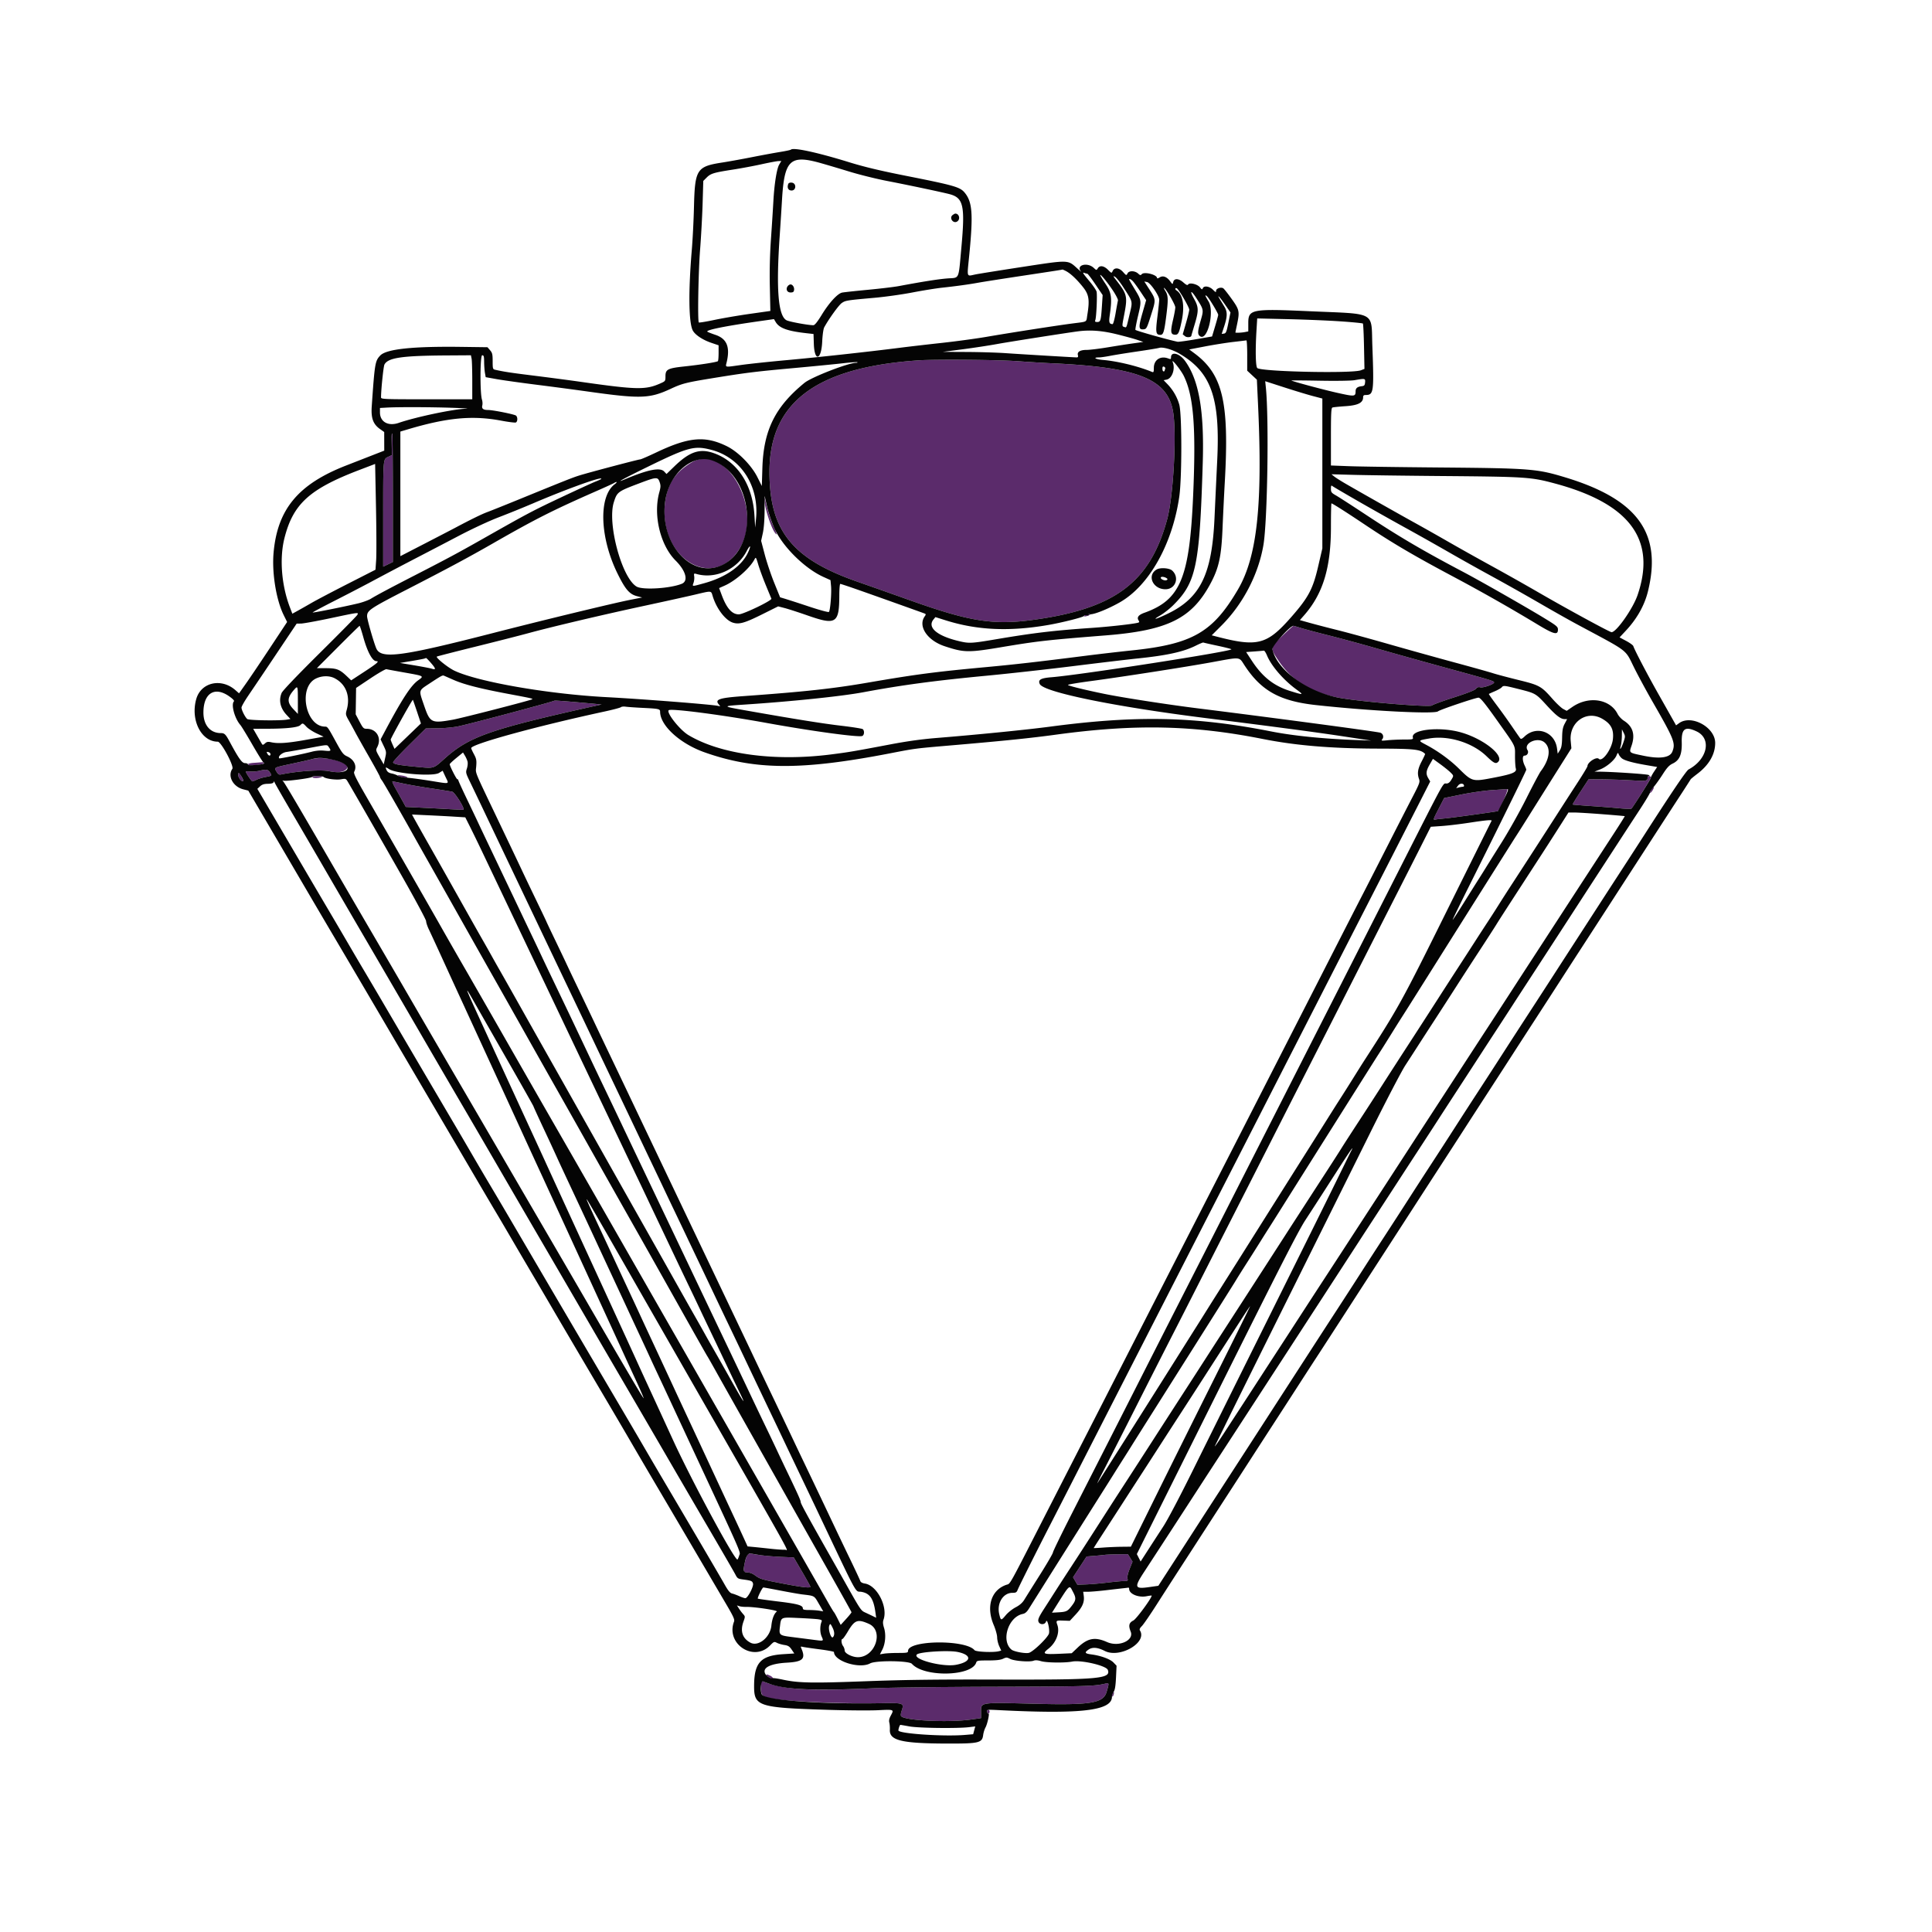 <svg xmlns="http://www.w3.org/2000/svg" width="400" height="400"><g fill-rule="evenodd"><path fill="#5b2b6b" d="M190.333 74.598c-21.274 1.409-31.026 8.672-31.024 23.105.002 12.139 4.696 18.01 18.158 22.713 2.798.978 7.762 2.732 11.029 3.899 12.29 4.388 17.199 5.158 25.552 4.006 16.844-2.324 24.079-7.786 27.613-20.847 1.234-4.564 1.957-16.993 1.27-21.857-.999-7.082-7.004-9.575-25.042-10.397a345 345 0 0 1-7.445-.457c-3.867-.281-16.757-.387-20.111-.165M81.096 90.056c-.008.152-.002 1.151.014 2.219l.028 1.942-.77.367c-1.057.504-1.035.239-1.035 12.219v10.525l1-.486 1-.486v-13.289c0-7.309-.05-13.289-.111-13.289s-.117.125-.126.278m62.015 5.73c-3.237 1.964-4.856 4.35-5.377 7.925-1.698 11.651 9.928 18.99 15.465 9.762 4.9-8.168-2.986-21.995-10.088-17.687m15.224 8.251c.118 1.483 1.264 4.984 1.997 6.103.685 1.046.572.383-.219-1.283-.431-.908-1.035-2.698-1.341-3.977-.549-2.295-.554-2.306-.437-.843m66.609 23.231c-.275.053-.5.184-.5.291 0 .108.3.091.667-.037.598-.208.926-.458.5-.381zm40.533 4.386c-2.577 2.444-2.577 2.44-.786 5.117 2.893 4.325 6.978 6.772 12.976 7.772 5.053.843 18.484 1.921 18.824 1.512.129-.155 2.146-.895 4.483-1.644 2.794-.895 4.371-1.513 4.606-1.807.262-.325.51-.407.92-.304.595.149 2.833-.642 2.833-1.002 0-.299-.405-.423-9.703-2.968a1378 1378 0 0 1-14.331-4.005c-3.136-.904-7.686-2.142-10.111-2.751-2.426-.608-5.06-1.31-5.855-1.56-.794-.249-1.494-.449-1.555-.444-.061.004-1.097.942-2.301 2.084m-150.689 13.41c-.201.201-16.631 4.594-19.788 5.291-1.034.228-2.837.406-4.309.426l-2.531.033-3.426 3.388c-1.885 1.862-3.389 3.5-3.343 3.638.127.38 1.114.57 4.743.914 3.833.364 3.514.457 5.977-1.744 5.05-4.512 9.392-6.028 31.111-10.861l1.334-.297-1.667-.155c-4.884-.454-8.034-.7-8.101-.633m-50.121 12.09c-.428.123-2.307.552-4.177.952-3.915.839-3.769.764-3.238 1.663.328.555.515.666.966.572 3.358-.697 8.195-1.029 9.893-.678 1.966.405 3.265.19 3.756-.621.718-1.186-4.707-2.608-7.2-1.888m-12.167.788c-.642.044-1.167.176-1.167.292 0 .239 1.259.273 2.5.068.891-.147 1.17-.552.334-.483-.275.022-1.025.078-1.667.123m1.167 1.649a7.2 7.2 0 0 1-1.834.143c-.519-.039-.944-.038-.944.003 0 .258 1.193 2.041 1.365 2.041.117 0 .508-.153.868-.339.361-.187 1.173-.438 1.806-.557 1.415-.269 1.415-.269.953-.974-.403-.615-.758-.666-2.214-.317m-4.334.93c0 .531.781 1.439 1.027 1.193.128-.128-.736-1.714-.934-1.714-.051 0-.093.235-.093.521m33.111.111c.508.33 2.163.588 1.889.295-.122-.131-.672-.299-1.222-.374-.685-.094-.895-.069-.667.079m-17.777.257c0 .267 1.266.267 1.889 0 .326-.14.134-.195-.723-.207-.641-.008-1.166.085-1.166.207m276.444.198c0 .615-.238.643-3.778.45a145 145 0 0 0-5.826-.189l-2.604-.015-1.684 2.583c-.926 1.42-1.653 2.613-1.615 2.651.037.037 1.717.178 3.732.313s4.704.347 5.975.471c1.271.125 2.385.147 2.474.049.522-.571 3.993-6.144 3.993-6.411a.33.33 0 0 0-.334-.322c-.183 0-.333.189-.333.42m-259.32 1.969c.397.702 1.06 1.892 1.474 2.644l.752 1.367 2.825.137c1.553.075 4.225.216 5.936.313s3.142.156 3.18.131c.332-.22-1.801-3.626-2.34-3.737-.34-.07-2.298-.379-4.352-.687-2.053-.307-4.648-.758-5.767-1.002s-2.123-.444-2.232-.444.127.575.524 1.278m260.11.401c-.209.32-.331.632-.27.693s.283-.151.492-.471.332-.632.271-.693c-.062-.061-.283.151-.493.471m-33.012.126c-1.528.103-4.378.514-6.333.914l-3.556.729-1.178 2.283c-1.096 2.122-1.143 2.276-.667 2.176.281-.059 1.212-.169 2.067-.244 1.43-.126 10.85-1.435 10.919-1.516.598-.711 2.226-4.585 1.917-4.559-.215.017-1.641.115-3.169.217M154.82 321.878c-.346.346-.82 2.158-.82 3.133 0 .47.102.545.745.545.441 0 1.053.224 1.5.549 1.145.834 1.334.891 5.826 1.756 4.104.791 5.71.97 5.704.639-.002-.092-.777-1.492-1.722-3.111l-1.72-2.944-2.555-.107c-2.337-.099-5.35-.432-6.255-.692-.201-.058-.517.046-.703.232m73.958.03c-.245.038-1.202.131-2.127.207l-1.682.138-1.403 2.151-1.402 2.152.447.771.447.771 1.86-.066c1.023-.036 3.01-.208 4.415-.381s2.933-.315 3.393-.316c.772-.002.827-.044.705-.531-.082-.326.094-1.095.457-2.003l.589-1.473-.479-.775-.479-.775-2.148.03c-1.182.017-2.349.061-2.593.1m-70.111 24.945c0 .162.949.703 1.232.703.32 0 .017-.412-.465-.631-.675-.308-.767-.316-.767-.072m-1.108 2.401c.004 1.549.104 1.739 1.14 2.172 1.721.719 14.352 1.367 23.496 1.206 4.951-.088 5.018-.064 4.476 1.577-.198.601-.227.991-.083 1.134.898.898 9.736 1.315 14.356.677l2.167-.299v-1.189c0-2.161-.515-2.081 11.556-1.775 11.088.282 13.739-.159 14.418-2.401.559-1.847.549-1.98-.13-1.808-2.262.573-4.134.628-22.622.673-10.755.026-22.105.162-25.222.302-13.948.626-18.88.326-23.167-1.413-.344-.139-.388-.008-.385 1.144m72.774 1.413c-.083.263-.101.528-.04.589s.179-.104.263-.367c.083-.263.101-.528.04-.589s-.179.104-.263.367m-25.954 3.775c.064.243.205.387.313.32.314-.194.228-.762-.116-.762-.202 0-.271.156-.197.442"></path><path fill="#040404" d="M163.754 30.982c-.075.077-1.075.291-2.223.476-1.147.184-3.787.671-5.864 1.081s-4.8.903-6.05 1.096c-5.392.833-5.746 1.384-5.939 9.254-.067 2.75-.27 6.75-.451 8.889-.72 8.542-.643 15.002.198 16.629.472.913 2.044 1.962 3.864 2.578l1.489.505v1.57c0 .864-.064 1.634-.143 1.712-.203.204-3.601.74-6.908 1.092-3.487.371-3.949.61-3.949 2.043 0 .987-.021 1.016-1.055 1.473-3.104 1.373-4.839 1.335-16.828-.374-2.081-.296-6.284-.85-9.339-1.23-4.952-.615-6.208-.806-8.056-1.226-.463-.106-.5-.235-.5-1.764 0-1.424-.074-1.736-.536-2.274l-.536-.623-5.408-.072c-10.094-.133-15.536.448-16.8 1.793-1.059 1.127-1.137 1.595-1.754 10.532-.169 2.44.284 3.678 1.716 4.691l.864.611.005 1.927.005 1.927-2.945 1.15-4.944 1.929c-9.917 3.863-14.226 9.045-15.025 18.068-.368 4.15.54 9.749 2.089 12.888l.713 1.445-3.526 5.333c-1.939 2.933-4.178 6.256-4.976 7.384l-1.449 2.051-.75-.658c-2.931-2.573-7.119-1.627-8.106 1.831-1.237 4.337 1.03 8.837 4.451 8.837.696 0 3.413 5.067 3.018 5.63-1.035 1.478.141 3.694 2.246 4.231l1.054.269 4.033 6.879 7.546 12.879c1.933 3.3 4.637 7.9 6.01 10.223a8519 8519 0 0 1 12.999 22.111c2.403 4.094 6.25 10.644 8.548 14.555s5.702 9.711 7.564 12.889c1.861 3.178 3.863 6.578 4.449 7.556s2.085 3.528 3.332 5.666a1577 1577 0 0 0 4.107 7c1.012 1.712 2.89 4.912 4.174 7.112 2.195 3.76 4.825 8.229 11.834 20.111 1.622 2.75 3.849 6.55 4.949 8.444s3.623 6.195 5.606 9.556 5.484 9.311 7.78 13.222 4.998 8.511 6.004 10.221c1.521 2.586 1.796 3.197 1.633 3.626-1.749 4.599 4.041 8.443 7.454 4.948.791-.811.869-.841 1.421-.555.321.167 1.016.368 1.544.447.778.117 1.065.298 1.51.951l.549.806-2.294.146c-4.636.294-5.99 1.742-6.028 6.449-.035 4.36.754 4.622 15.252 5.074 3.999.125 8.674.16 10.389.078 3.389-.161 3.352-.177 2.657 1.12-.32.596-.413 1.039-.303 1.441.086.32.137.992.112 1.495-.109 2.215 2.438 2.826 11.874 2.849 6.59.016 7.241-.138 7.445-1.763.061-.489.277-1.193.481-1.564.396-.722.9-3.047.623-2.876-.091.056-.221-.112-.289-.373-.123-.471-.106-.473 2.697-.333 16.825.845 23.154.084 23.154-2.782 0-.291.163-.76.361-1.044.258-.368.394-1.212.477-2.948l.115-2.433-.634-.662c-.679-.709-2.596-1.414-4.544-1.673-1.394-.185-1.517-.371-.651-.987.806-.575 1.908-.49 3.377.26 3.128 1.595 8.871-1.74 7.292-4.235-.141-.223-.026-.49.392-.903.326-.322 1.693-2.307 3.037-4.41 1.345-2.103 3.545-5.52 4.889-7.592s3.545-5.473 4.889-7.556a5878 5878 0 0 1 4.889-7.556A3961 3961 0 0 0 259 302c1.344-2.083 3.544-5.483 4.889-7.556 1.344-2.072 3.544-5.474 4.889-7.56 1.344-2.086 3.209-4.963 4.143-6.394s3.474-5.351 5.645-8.712 4.466-6.911 5.103-7.889c1.019-1.566 6.269-9.684 10.527-16.276a5824 5824 0 0 1 4.137-6.385c1.467-2.259 3.667-5.66 4.889-7.556 1.222-1.897 3.422-5.297 4.889-7.556s3.667-5.659 4.889-7.555c1.222-1.897 3.422-5.297 4.889-7.556s3.667-5.659 4.889-7.556c1.222-1.896 3.422-5.297 4.889-7.556 1.466-2.26 3.766-5.811 5.111-7.891s3.544-5.48 4.889-7.554l5.111-7.891c1.466-2.266 3.691-5.694 4.942-7.617a301 301 0 0 0 2.334-3.614c.031-.065.672-.589 1.424-1.163 2.374-1.813 3.633-4.013 3.633-6.345 0-3.246-4.934-5.946-7.478-4.092l-.618.45-1.083-1.922c-.595-1.056-1.761-3.121-2.59-4.587-2.305-4.078-4.887-9.012-5.181-9.901-.062-.19-.728-.673-1.479-1.073l-1.366-.729 1.286-1.375c2.308-2.467 3.872-5.244 4.587-8.145 2.973-12.059-2.142-19.09-17.192-23.632-5.833-1.76-7.204-1.867-26.108-2.027-8.189-.069-16.564-.189-18.611-.268l-3.722-.142v-5.942c0-4.863.056-5.962.308-6.059.17-.065 1.392-.191 2.717-.28 2.598-.174 3.641-.706 3.641-1.855 0-.338.142-.461.531-.461 1.654 0 1.737-.604 1.382-10.088-.276-7.37 1.063-6.63-13.135-7.26-11.878-.528-12.556-.395-12.556 2.466v1.715l-.694.139c-.685.137-1.972.191-1.972.083 0-.03.148-.755.329-1.611.58-2.738.51-3.08-1.103-5.333-.787-1.1-1.569-2.09-1.739-2.2-.488-.316-1.487.034-1.487.52 0 .365-.09.333-.65-.226-.734-.735-1.876-.892-2.107-.29-.117.303-.208.271-.58-.203-.522-.663-2.16-1.055-2.45-.586-.132.213-.384.103-.995-.433-.978-.859-1.907-.887-2.099-.065-.12.512-.127.51-.635-.178-.699-.944-1.498-1.232-2.181-.784-.289.189-.525.244-.525.122 0-.691-2.646-1.369-3.157-.809-.247.27-.352.256-.739-.102-.679-.63-1.906-.663-2.214-.061-.244.476-.257.472-.941-.294-.804-.9-1.799-.976-2.155-.165-.2.455-.227.447-.952-.278-.848-.848-1.698-.972-2.112-.307-.27.431-.284.429-.836-.085-1.357-1.263-3.782-.559-2.617.761.153.173-.234-.15-.861-.716-1.9-1.72-1.71-1.715-10.972-.296-4.461.684-8.902 1.391-9.868 1.572-2.14.401-1.937 1.001-1.431-4.23.78-8.071.613-10.596-.828-12.485-1.028-1.348-1.89-1.603-12.622-3.735-5.108-1.014-8.373-1.798-11.473-2.756-6.579-2.032-11.539-3.104-12.024-2.598m6.135 2.778c1.222.343 3.922 1.144 6 1.78s5.578 1.503 7.778 1.927c4.428.853 11.774 2.408 13.03 2.759 2.778.775 3.13 2.427 2.346 11.017-.627 6.872-.332 6.212-2.867 6.403-1.86.141-5.087.648-10.065 1.583-.978.184-3.878.531-6.444.773-2.567.241-4.963.502-5.325.579-.942.202-2.677 2.098-4.214 4.605-.892 1.454-1.449 2.147-1.724 2.147-1.078 0-4.958-.711-5.551-1.018-1.731-.895-2.181-6.296-1.438-17.281.191-2.83.407-6.195.48-7.478.482-8.443 1.645-9.578 7.994-7.796m-8.564.315c-.516.875-1.02 4.075-1.212 7.703a613 613 0 0 1-.485 7.555 109 109 0 0 0-.242 10.023l.109 5.023-4.248.602c-2.336.331-5.639.896-7.339 1.255-1.701.36-3.151.595-3.222.524-.277-.277-.1-10.447.262-15.093.21-2.689.444-6.986.521-9.549l.139-4.659.709-.71c.834-.833 1.457-1.02 5.461-1.641 1.65-.256 4.3-.751 5.889-1.101s3.16-.645 3.492-.655l.604-.019zm1.878 4.005c-.299.779-.005 1.364.686 1.364.978 0 1.028-1.514.054-1.626-.388-.044-.659.051-.74.262m34.038 6.435c-.792.579.095 1.872.926 1.349.716-.451.435-1.642-.389-1.642-.076 0-.317.132-.537.293m23.45 11.609c.954.493 2.257 1.719 3.536 3.327 1.228 1.543 1.398 2.641.89 5.746-.261 1.594.16 1.353-3.117 1.782-3.403.445-12.525 1.865-17.778 2.766-2.139.367-6.289.93-9.222 1.25s-6.833.773-8.667 1.007c-6.666.848-17.255 2.005-23.444 2.561-3.483.314-7.726.764-9.428 1.002-3.587.501-3.273.573-2.986-.682.701-3.063-.017-4.766-2.34-5.545-.746-.251-1.495-.543-1.663-.65-.53-.335 3.618-1.175 10.925-2.213l2.842-.403.346.585c.76 1.286 2.442 1.896 6.462 2.342l1.381.154.064 2.011c.12 3.798 1.55 3.461 1.734-.409.067-1.401.243-2.656.417-2.977.948-1.747 3.025-4.624 3.641-5.043.774-.527 1.011-.565 6.827-1.082 2.139-.19 5.639-.682 7.778-1.093s4.889-.855 6.111-.988c3.079-.336 5.467-.665 7.553-1.041.976-.176 5.026-.811 9-1.411 7.252-1.095 8.279-1.256 8.402-1.312.037-.017.368.125.736.316m4.42.543c.102 0 .859.995 1.682 2.213l1.497 2.212-.148 2.261c-.198 3.021-.283 3.314-.968 3.314-.439 0-.523-.082-.402-.389.221-.563.428-5.228.261-5.893-.078-.31-.742-1.283-1.476-2.161-1.42-1.699-1.54-1.906-.983-1.692.193.074.435.135.537.135m5.329 3.524c.614.925 1.072 1.835 1.019 2.023-.052.188-.27 1.367-.483 2.619s-.494 2.277-.626 2.275c-.701-.01-.805-.351-.581-1.902.508-3.515.361-4.59-.88-6.428-.611-.906-1.107-1.726-1.102-1.824.016-.311 1.503 1.502 2.653 3.237m2.113-.741c2.059 3.191 1.973 2.813 1.297 5.7-.683 2.918-.588 2.706-1.132 2.533-.421-.134-.421-.168-.008-2.298.782-4.037.701-4.396-1.682-7.471-.584-.754-.607-.831-.177-.601.272.145 1.037 1.107 1.702 2.137m2.044-1.172c.249.275.958 1.258 1.576 2.185l1.124 1.686-.778 2.713c-.847 2.949-.797 3.452.332 3.316.502-.06.636-.322 1.395-2.734 1.127-3.578 1.152-3.301-.527-5.91l-.801-1.245.565.108c.662.127 2.515 2.804 2.521 3.642.002.284-.168 1.883-.377 3.553-.407 3.249-.325 3.741.627 3.741.588 0 .781-.603 1.178-3.679.467-3.618.445-4.44-.141-5.389-.268-.434-.39-.728-.272-.656.477.296 2.314 3.488 2.314 4.022 0 .316-.204 1.451-.454 2.522-.569 2.442-.521 3.046.251 3.136.805.094.974-.212 1.509-2.741.685-3.235.284-5.592-1.097-6.445-.316-.196-.25-.549.08-.423.4.154 2.601 3.918 2.599 4.446-.001.236-.305 1.48-.676 2.763l-.674 2.333.474.386c.408.332 1.322.238 1.322-.135 0-.037.299-1.059.664-2.27.875-2.902.859-3.598-.12-5.348s-.625-1.863.471-.149c1.566 2.448 1.558 2.402.887 4.733-.647 2.249-.66 2.834-.069 3.204 1.518.952 2.98-5.188 1.722-7.233-.74-1.203-.829-1.488-.338-1.08.419.347 2.341 3.533 2.331 3.865-.004.137-.292 1.199-.64 2.36l-.633 2.111-3.385.584c-1.861.321-3.548.551-3.748.509-1.924-.395-8.213-2.161-8.723-2.449-.075-.042.16-1.333.522-2.868.761-3.228.765-3.199-.711-5.628-.615-1.014-1.119-1.887-1.119-1.94 0-.25.411-.047.819.404m-71.476.932c-.499.602-.198 1.346.546 1.346.527 0 .682-.108.739-.513.08-.561-.3-1.154-.739-1.154-.154 0-.399.144-.546.321m90.543 3.897 1.092 1.584-.434 2.155c-.375 1.864-.497 2.163-.907 2.222l-.473.067.529-1.615c.651-1.988.666-2.956.06-3.964-.257-.428-.675-1.121-.93-1.54-.79-1.298-.086-.576 1.063 1.091m23.963 3.433c2.422.168 4.467.369 4.544.446.078.077.183 2.223.234 4.768l.093 4.628-.749.285c-1.82.691-20.531.29-21.434-.46-.355-.295-.427-3.646-.168-7.874l.147-2.403 6.464.152c3.555.083 8.446.289 10.869.458m-46.393 2.671c1.705.422 3.634.951 4.288 1.177l1.189.41-2.078.291c-1.142.16-3.522.53-5.288.823s-3.722.532-4.346.532c-1.348 0-2.012.391-1.832 1.078.091.348.024.477-.243.474-.655-.006-11.383-.646-14.702-.877-1.772-.123-5.422-.234-8.111-.247l-4.889-.023 4.111-.535c2.261-.294 5.461-.783 7.111-1.085 2.474-.454 14.363-2.318 16.778-2.631 2.513-.326 4.976-.138 8.012.613m26.988 4.385v3.151l1.001.932 1.002.932.246 5.306c.959 20.695-.208 31.38-4.165 38.13-5.214 8.893-9.44 11.317-21.993 12.617-2.433.251-6.724.749-9.535 1.105-10.074 1.277-14.536 1.785-20.556 2.344-10.724.995-14.541 1.496-24.654 3.236-7.18 1.235-13.034 1.87-25.556 2.77-5.289.38-6.162.702-5.068 1.865.228.243.176.272-.295.161-1.22-.286-15.575-1.411-23.093-1.809-12.109-.642-26.562-3.156-31.469-5.475-1.325-.626-3.895-2.687-3.643-2.921.062-.057 3.612-.969 7.889-2.028s9.228-2.321 11-2.804c4.893-1.335 15.442-3.825 24.067-5.679 4.254-.915 8.985-1.961 10.514-2.324 3.478-.826 3.295-.84 3.632.284.77 2.573 2.6 4.998 4.16 5.513 1.294.427 2.448.107 6.016-1.671l3.389-1.688 1.353.351c.744.193 2.913.896 4.82 1.562 5.812 2.03 6.475 1.603 6.488-4.178.003-1.314.094-2.389.201-2.389s1.733.539 3.611 1.198c3.667 1.287 13.166 4.673 13.802 4.92.347.134.352.196.055.621-1.42 2.027.543 4.966 4.115 6.157 3.99 1.331 4.937 1.35 11.591.235 7.681-1.288 9.464-1.49 21.742-2.465 12.84-1.019 17.811-3.463 21.698-10.666 1.763-3.267 2.283-5.621 2.525-11.445.112-2.688.327-7.088.479-9.777.923-16.399-.432-22.138-6.252-26.484l-1.119-.835 3.279-.627c1.803-.345 4.429-.761 5.834-.924a223 223 0 0 0 2.723-.325c.091-.015.166 1.39.166 3.124m-14.019-.367c6.568 3.849 8.439 9.147 7.807 22.104-.146 2.995-.4 8.395-.564 12-.524 11.523-2.901 16.414-9.557 19.666-2.536 1.238-3.54 1.5-1.727.45.761-.441 1.977-1.39 2.702-2.109 4.805-4.76 5.505-8.122 6.153-29.562.323-10.701-.787-17.077-3.666-21.051-1.154-1.594-2.907-2.031-2.907-.725 0 .371-.079.401-.57.215-1.616-.615-2.985.284-2.985 1.959 0 .849-.053.961-.389.822-2.837-1.174-7.132-2.221-10.148-2.476-1.574-.133-2.175-.522-.807-.522.346 0 1.365-.145 2.265-.321.899-.177 3.434-.584 5.634-.906 2.2-.321 4.242-.657 4.537-.746.768-.232 2.727.325 4.222 1.202M97.639 74.25c.076.382.139 2.432.139 4.556v3.861h-9.445c-8.846 0-9.444-.025-9.444-.389.003-1.593.502-6.416.705-6.801.742-1.412 3.568-1.829 12.767-1.888l5.139-.033zm2.596.694c.007.764.083 1.785.169 2.268l.156.878 2.22.399c1.221.22 5.02.753 8.442 1.185a879 879 0 0 1 10 1.321c11.445 1.62 13.218 1.567 17.738-.539 2.218-1.033 3.159-1.274 8.171-2.093 7.255-1.186 9.048-1.411 17.091-2.145 4.095-.374 8.734-.829 10.309-1.01 1.576-.182 2.917-.278 2.982-.214.064.065-.04.117-.232.117-1.621 0-9.259 2.961-10.725 4.158-6.084 4.968-8.473 9.807-8.715 17.651l-.113 3.698-.904-1.806c-1.252-2.501-4.019-5.298-6.38-6.45-4.493-2.191-7.844-1.888-14.593 1.319-1.656.786-3.143 1.43-3.305 1.43-.361 0-10.534 2.686-12.56 3.316-1.426.444-2.665.935-12.875 5.103-2.75 1.123-5.55 2.243-6.222 2.49-1.136.417-3.336 1.492-6.556 3.204-.733.39-3.608 1.882-6.389 3.316l-5.055 2.607V89.352l1.53-.455c8.171-2.434 13.379-2.922 19.312-1.812 1.502.281 2.877.455 3.056.387.397-.153.428-1.109.046-1.426-.324-.269-4.746-1.156-5.789-1.161-1.006-.004-1.354-.282-1.188-.946.077-.304.046-.84-.068-1.19-.432-1.325-.393-9.193.045-9.193.328 0 .391.218.402 1.388m110.209-.181c2.384.173 5.734.379 7.445.457 18.038.822 24.043 3.315 25.042 10.397.687 4.864-.036 17.293-1.27 21.857-3.534 13.061-10.769 18.523-27.613 20.847-8.353 1.152-13.262.382-25.552-4.006a2083 2083 0 0 0-11.029-3.899c-13.462-4.703-18.156-10.574-18.158-22.713-.002-14.433 9.75-21.696 31.024-23.105 3.354-.222 16.244-.116 20.111.165m34.663 3.099c2.025 4.165 2.532 10.682 1.921 24.697-.746 17.114-2.627 21.639-10.105 24.314-1.196.428-1.592.938-1.207 1.555.237.379.197.444-.335.553-1.388.287-5.954.786-9.27 1.014-7.959.547-12.053 1.032-19.853 2.352-5.105.863-5.58.89-7.591.421-4.644-1.081-6.758-2.857-5.389-4.526l.389-.475 2.186.686c6.452 2.024 13.069 2.329 21.036.968 3.021-.516 7.555-1.663 7.555-1.912 0-.125.247-.18.549-.123.327.063.494.017.414-.114-.075-.12.003-.171.173-.113.616.21 3.672-.984 6.237-2.436 6.053-3.426 10.887-11.984 12.333-21.834.566-3.857.572-17.062.009-19.104-.434-1.571-1.302-3.07-2.483-4.285l-.76-.783.62-.124c1.126-.225 1.826-2.203 1.273-3.593-.394-.988 1.683 1.599 2.298 2.862m-3.872-1.482c-.068.178-.124.365-.124.416s-.1.093-.222.093-.222-.247-.222-.549c0-.405.09-.514.346-.415.19.073.29.278.222.455m41.39 2.787c-.059.618-.165.733-.736.797-.843.095-1.221.406-1.226 1.008-.008 1.144-.175 1.161-3.701.378-2.864-.636-9.388-2.387-9.587-2.572-.038-.036 2.612-.017 5.889.042 3.399.061 6.483.015 7.18-.108 2.176-.384 2.26-.366 2.181.455m-10.792 2.835 1.945.51v31.032l-.89 3.821c-1.072 4.602-2.008 6.357-5.538 10.38-5.072 5.78-6.98 6.269-15.635 4.009l-.841-.22 2.019-2.018c4.446-4.446 7.626-10.54 8.678-16.627.845-4.892 1.177-26.268.508-32.703l-.131-1.259 3.971 1.283c2.183.705 4.845 1.512 5.914 1.792M93.778 84.433c2.383.084 3.569.171 2.635.193-2.496.06-10.388 1.725-13.837 2.919-2.195.761-3.909-.189-3.909-2.167v-.912l1.389-.079c2.381-.136 9.197-.112 13.722.046m-12.445 18.634v13.289l-1 .486-1 .486v-10.525c0-11.98-.022-11.715 1.035-12.219l.77-.367-.028-1.942c-.034-2.36-.028-2.497.112-2.497.061 0 .111 5.98.111 13.289m65.903-9.943c6.111 1.584 9.936 7.415 9.298 14.178l-.181 1.92-.155-2.555c-.389-6.4-3.62-11.255-8.593-12.91-2.802-.932-4.885-.201-7.994 2.809l-1.618 1.567-.479-.511c-.845-.899-3.307-.417-8.048 1.575-2.399 1.008-.424-.076 4.702-2.581 8.283-4.047 9.585-4.395 13.068-3.492m.191 2.204c8.453 2.908 9.96 17.774 2.19 21.602-6.381 3.143-13.167-4.407-11.883-13.219.823-5.647 5.611-9.788 9.693-8.383M77.881 115.92l-.141 2.032-5.703 2.908c-3.137 1.599-6.504 3.369-7.481 3.934s-2.284 1.306-2.903 1.647l-1.125.62-.481-1.253c-1.772-4.614-2.216-10.209-1.146-14.425 1.791-7.05 5.176-10.133 15.432-14.055l3.334-1.274.178 8.917c.097 4.905.114 9.832.036 10.949m220.675-17.362c17.435.147 18.412.211 23.379 1.545 15.516 4.168 21.037 11.632 17.102 23.119-.956 2.792-4.377 7.667-5.379 7.667-.37 0-9.278-4.847-14.991-8.158a552 552 0 0 0-9.778-5.51 602 602 0 0 1-9.111-5.101 552 552 0 0 0-6.889-3.892c-2.801-1.538-11.799-6.626-14.445-8.168-.916-.534-1.916-1.173-2.222-1.42l-.555-.449 4.666.126c2.567.069 10.767.178 18.223.241m-161.983 1.26c.237.686.225 1.025-.073 2.111-1.296 4.722.198 10.956 3.391 14.145 2.123 2.121 2.676 4.219 1.263 4.792-2.396.972-8.088 1.323-9.357.577-3.059-1.797-6.103-13.072-4.712-17.456.675-2.128.808-2.228 5.212-3.896 3.639-1.378 3.889-1.394 4.276-.273m-12.147-.614c-.051.05-.593.29-1.204.531s-3.783 1.698-7.048 3.236c-5.901 2.78-6.918 3.319-16.285 8.629-5.067 2.872-7.232 4.034-14 7.511-5.206 2.675-8.016 4.172-9.091 4.842-.477.297-1.677.736-2.666.975-2.666.643-9.305 1.973-9.397 1.882-.043-.044 1.949-1.11 4.426-2.368a493 493 0 0 0 7.283-3.774A856 856 0 0 1 87 115.108a1995 1995 0 0 0 7.967-4.157c2.782-1.459 6.294-3.094 8.222-3.829a235 235 0 0 0 7.144-2.895c7.336-3.133 14.899-5.829 14.093-5.023m2.849 1.046c-3.381 2.522-3.11 11.03.591 18.528 1.622 3.285 2.468 4.261 4.041 4.66l1.043.265-2.53.498c-3.358.66-17.849 4.167-28.087 6.797-19.233 4.941-23.43 5.503-24.417 3.268-.512-1.16-1.916-6.044-1.916-6.666 0-1.223.57-1.603 8.556-5.709 8.071-4.15 12.518-6.535 17.333-9.295 8.964-5.139 12.533-6.944 21.667-10.957 1.772-.779 3.372-1.51 3.555-1.625.642-.404.772-.218.164.236m153.836 3.47c2.75 1.582 7.15 4.059 9.778 5.505a626 626 0 0 1 8.889 5.002 516 516 0 0 0 9 5.039 518 518 0 0 1 9.778 5.504c2.688 1.561 6.188 3.538 7.777 4.393 11.333 6.097 9.968 5.047 12.125 9.325.858 1.701 2.491 4.712 3.628 6.691 4.544 7.908 4.841 8.651 4.164 10.419-.493 1.288-2.595 1.583-6.064.852-3.029-.639-2.907-.53-2.37-2.119.767-2.268.236-3.954-1.613-5.121-.473-.299-1.058-.931-1.3-1.404-1.58-3.097-5.971-3.775-9.358-1.445l-1.177.81-.725-.39c-.399-.215-1.397-1.154-2.219-2.086-2.334-2.648-2.666-2.832-7.075-3.917-2.122-.521-4.493-1.153-5.27-1.403-.777-.251-4.412-1.268-8.079-2.261s-9.767-2.694-13.556-3.779-8.538-2.383-10.555-2.886a260 260 0 0 1-5.716-1.487l-2.049-.575.846-.961c3.948-4.485 5.586-9.868 5.586-18.358 0-2.665.048-4.846.107-4.846.209 0 2.945 1.74 6.893 4.384 5.665 3.794 10.134 6.424 18.222 10.727a371 371 0 0 1 17.523 9.939c3.413 2.067 4.255 2.28 4.255 1.081 0-.591-.25-.8-2.889-2.41-3.696-2.255-13.21-7.679-16.667-9.502-8.477-4.471-13.284-7.294-20.222-11.878-2.811-1.858-5.586-3.648-6.167-3.98-.95-.542-1.055-.681-1.055-1.397 0-.61.064-.743.277-.568.153.125 2.528 1.521 5.278 3.102m-120.736 5.749c1.684 3.734 6.226 8.221 10.098 9.975l1.471.667.113 1.223c.134 1.448-.164 5.084-.439 5.359-.108.108-1.887-.371-4.072-1.096a290 290 0 0 0-4.956-1.61l-1.078-.321-1.215-3c-.668-1.65-1.552-4.281-1.963-5.847l-.749-2.848.35-1.596c.216-.989.355-2.757.365-4.642l.015-3.046.495 2.206c.28 1.249.958 3.233 1.565 4.576m-5.582 5.074c-1.351 2.762-4.617 5.006-9.057 6.223-2.55.699-2.427.705-2.145-.106.129-.371.192-.968.139-1.328-.089-.61-.058-.643.476-.493 3.926 1.106 8.389-.924 10.374-4.719.811-1.55.998-1.18.213.423m3.742 6.568a714 714 0 0 0 1.173 2.837c.159.373-5.785 3.237-6.735 3.246-1.397.012-2.508-1.227-3.522-3.927l-.567-1.512 1.169-.519c2.247-.997 5.216-3.617 6.168-5.443.268-.513.306-.459.771 1.111.269.909.963 2.802 1.543 4.207m80.971-3.223c-2.115 1.195-.852 4.106 1.782 4.111 2.096.003 2.972-2.446 1.389-3.879-.573-.518-2.425-.653-3.171-.232m2.142 1.907c.121.113.06.246-.149.326-.44.169-1.338-.287-1.153-.586.142-.229.95-.068 1.302.26m-167.702 7.551c-.153.251-3.663 3.811-7.8 7.91-4.615 4.574-7.641 7.743-7.833 8.203-.653 1.562-.284 3.167 1.054 4.586l.766.811-.678.125c-1.436.264-7.913.173-8.261-.116-.449-.373-1.194-1.853-1.194-2.374 0-.229.644-1.358 1.431-2.509a1606 1606 0 0 0 5.711-8.482l4.28-6.389.9-.01c.495-.006 3.2-.497 6.011-1.092 6.085-1.287 5.988-1.276 5.613-.663m1.248 4.487c.874 3.152 1.904 5.056 2.734 5.056.669 0 .156.45-2.463 2.165l-2.758 1.805-.916-.872c-1.469-1.397-2.094-1.639-4.263-1.647l-1.916-.007 4.361-4.371c2.398-2.405 4.412-4.38 4.475-4.389s.398 1.008.746 2.26m194.139-1.819c.795.25 3.429.952 5.855 1.56 2.425.609 6.975 1.847 10.111 2.751 3.135.904 9.585 2.706 14.331 4.005 9.298 2.545 9.703 2.669 9.703 2.968 0 .36-2.238 1.151-2.833 1.002-.41-.103-.658-.021-.92.304-.235.294-1.812.912-4.606 1.807-2.337.749-4.354 1.489-4.483 1.644-.34.409-13.771-.669-18.824-1.512-6.778-1.13-13.265-5.741-14.225-10.111-.137-.621 3.597-4.808 4.336-4.862.061-.005.761.195 1.555.444m-17.309 3.67c1.515.321 2.828.653 2.918.737.42.389-31.263 5.318-37.229 5.792-2.243.178-2.844.523-2.444 1.401.762 1.673 15.273 4.655 34.287 7.046 14.579 1.834 22.691 2.912 28.444 3.78l5.889.889-3.222-.118c-6.696-.245-12.958-.88-17.468-1.771-15.764-3.113-27.818-3.377-45.755-1-4.939.654-15.077 1.667-23.444 2.342-3.146.254-6.137.668-9.667 1.337-7.73 1.465-8.611 1.614-12.333 2.086-11.688 1.481-22.864-.043-29.484-4.02-1.775-1.066-4.621-4.673-4.059-5.144.484-.407 11.077.971 20.21 2.629 9.336 1.695 19.039 3.02 19.847 2.71.438-.168.503-1.118.097-1.423-.153-.115-2.178-.434-4.5-.708-3.92-.463-9.582-1.372-20-3.211-4.643-.82-4.643-.853 0-1.158 9.705-.636 20.081-1.711 24.556-2.545 8.126-1.513 14.792-2.408 25.666-3.442 4.523-.43 12.623-1.329 18-1.999 5.378-.669 11.32-1.374 13.204-1.567 6.044-.618 9.487-1.375 12.025-2.645.791-.395 1.499-.688 1.573-.651.075.037 1.375.331 2.889.653m10.286 2.007c.902 2.193 3.439 5.125 6.125 7.076 1.573 1.143 1.46 1.169-1.324.297-3.399-1.064-5.744-2.919-7.946-6.286L258.003 135l1.721-.126c.946-.069 1.82-.144 1.943-.166.122-.022.411.421.643.983m-173.043 1.616c1.007 1.169 1.031 1.43.103 1.135-.326-.103-1.936-.412-3.577-.687l-2.985-.499 2.429-.408c1.336-.224 2.53-.449 2.652-.499s.272-.1.333-.109c.061-.01.532.47 1.045 1.067m168.445.516c3.434 5.212 7.268 7.334 14.732 8.153 11.094 1.217 24.595 1.909 25.287 1.296.373-.33 7.77-2.828 8.375-2.828.385 0 1.298 1.117 3.816 4.667 4.038 5.692 3.745 5.111 3.745 7.417 0 1.115.076 2.278.169 2.583.232.764-.672 1.145-4.449 1.875-4.572.884-4.554.889-7.387-1.901-1.814-1.786-4.349-3.622-6.755-4.892-1.682-.888-1.685-.88.629-1.292 3.951-.703 8.972.84 11.884 3.652 1.514 1.461 1.934 1.666 2.42 1.18 1.303-1.303-3.01-4.741-7.622-6.077-4.414-1.278-10.479-.639-10.035 1.057.094.36-.082.398-1.843.398-1.07 0-2.586.067-3.368.148-1.292.134-1.394.115-1.125-.212.396-.48.129-1.243-.478-1.368-1.766-.364-22.666-3.149-37.596-5.009-6.31-.786-15.653-2.231-19.444-3.007-4.136-.846-7.556-1.688-7.556-1.861 0-.089 2.075-.439 4.611-.778 6.617-.885 19.61-2.906 25.056-3.897 6.308-1.147 5.678-1.21 6.934.696m-173.934 1.421c4.093.726 4.055.704 2.784 1.616-1.491 1.071-3.261 3.78-6.798 10.403l-.971 1.818.617 1.293c.596 1.249.607 1.336.326 2.588l-.292 1.295-.839-1.462c-.807-1.407-.826-1.486-.5-2.117.966-1.867-.134-3.786-2.171-3.791-.652-.001-.778-.127-1.501-1.5l-.79-1.498.042-2.73.041-2.73 2.97-1.982c1.634-1.09 3.121-1.944 3.304-1.898s1.883.358 3.778.695m10.115 1.513c2.171.956 5.464 1.8 11.329 2.902 4.823.907 5.111.971 4.969 1.113-.197.197-14.645 3.917-16.435 4.232-4.47.787-4.715.665-5.961-2.965-1.12-3.259-1.184-3.001 1.13-4.528 2.364-1.56 2.693-1.741 2.964-1.63.122.05 1.024.444 2.004.876m-24.606-.331c2.343 1.209 3.295 3.701 2.5 6.541-.259.925-.237 1.029.471 2.278.408.72.992 1.786 1.298 2.369.305.584 1.58 2.852 2.833 5.041s2.278 4.074 2.278 4.188c0 .115.185.447.412.738.334.43 4.292 7.328 6.872 11.975.305.55 1.827 3.25 3.383 6 1.555 2.75 4.402 7.8 6.327 11.222s4.774 8.472 6.332 11.222c1.559 2.75 4.464 7.9 6.457 11.444s4.842 8.595 6.332 11.223c1.49 2.627 4.284 7.577 6.21 11 3.661 6.505 7.788 13.819 11.726 20.777 1.279 2.262 4.853 8.612 7.942 14.112 3.088 5.5 5.69 10.1 5.781 10.222s.917 1.572 1.836 3.222c.918 1.65 3.9 6.95 6.625 11.778s6.023 10.678 7.33 13c1.306 2.322 4.355 7.722 6.773 12 4.8 8.488 7.225 12.818 7.288 13.015.022.07-.472.689-1.097 1.375l-1.138 1.248-.63-1.263c-.347-.695-.692-1.314-.767-1.375-.074-.061-.647-1.011-1.271-2.111-1.536-2.705-11.006-19.246-23.791-41.556a78331 78331 0 0 1-19.154-33.444c-4.722-8.25-10.542-18.4-12.934-22.556a6900 6900 0 0 1-9.679-16.889 5735 5735 0 0 0-9.489-16.545 1299 1299 0 0 1-4.841-8.445c-.902-1.628-11.167-19.537-15.204-26.525-2.596-4.496-3.145-5.593-2.964-5.93.627-1.173-.005-2.522-1.497-3.195-.741-.334-1.044-.721-2.162-2.763-1.827-3.339-1.852-3.374-2.402-3.381-4.007-.05-5.57-8.058-1.937-9.916 1.251-.639 2.824-.678 3.951-.096m245.204 2.253c3.427.865 3.484.898 5.717 3.333 1.976 2.156 2.911 2.875 3.741 2.876l.504.001-.498.944c-.394.746-.507 1.353-.537 2.887-.029 1.501-.137 2.098-.474 2.631l-.437.69-.146-1.105c-.454-3.416-4.236-4.799-6.715-2.455-.539.51-.736.588-.915.362-.125-.158-.908-1.287-1.741-2.51a135 135 0 0 0-3.161-4.405c-.906-1.201-1.614-2.214-1.572-2.252s.598-.291 1.236-.563 1.275-.634 1.416-.804c.35-.422.516-.405 3.582.37M61.67 145.017l.003 2.793-.948-1.003c-1.346-1.426-1.291-2.381.237-4.085.684-.762.704-.697.708 2.295m-14.238-.865c.767.536 1.135.925 1.002 1.059-.642.641.153 3.549 1.338 4.9.215.245 1.313 2.044 2.441 4s2.163 3.624 2.301 3.71c.442.273.021.419-1.599.555-1.117.094-1.582.058-1.582-.122 0-.139-.275-.255-.611-.255-.624-.001-1.29-.934-3.188-4.465-.823-1.529-1.058-1.756-1.824-1.756-2.178 0-3.585-1.654-3.593-4.225-.014-4.018 2.307-5.503 5.315-3.401m38.902 3.183.815 2.446-2.736 2.632-2.736 2.631-.394-.879c-.217-.484-.394-.949-.394-1.034 0-.288 4.428-8.242 4.589-8.242.022 0 .408 1.101.856 2.446m36.555-1.638 1.667.155-1.334.297c-21.719 4.833-26.061 6.349-31.111 10.861-2.463 2.201-2.144 2.108-5.977 1.744-3.629-.344-4.616-.534-4.743-.914-.046-.138 1.458-1.776 3.343-3.638l3.426-3.388 2.531-.033c1.472-.02 3.275-.198 4.309-.426 3.157-.697 19.587-5.09 19.788-5.291.067-.067 3.217.179 8.101.633m10.222.865c3.28.161 3.556.222 3.556.787 0 2.86 4.109 6.611 9.222 8.419 10.427 3.686 20.01 3.745 38.205.237 5.711-1.101 4.947-1.004 14.017-1.784 9.857-.848 15.396-1.419 20.445-2.109 16.427-2.241 28.382-1.995 42.888.885 6.858 1.361 14.17 1.972 23.889 1.996 7.574.018 8.777.154 9.72 1.097.034.034-.289.735-.718 1.558-.81 1.554-.947 2.473-.54 3.638.22.632.107.939-1.415 3.867-.91 1.749-3.18 6.18-5.045 9.847a2641 2641 0 0 1-5.112 10c-1.604 3.108-2.913 5.665-9.835 19.222-1.467 2.872-3.741 7.322-5.055 9.889l-5.111 10-5.111 10-4.89 9.556-4.777 9.333c-1.251 2.444-3.501 6.844-5 9.778l-5.111 10-5.11 10c-2.969 5.813-6.68 13.069-9.889 19.333-1.127 2.2-3.583 7-5.457 10.667-8.297 16.232-7.631 15.033-8.52 15.338-3.147 1.082-4.232 4.531-2.619 8.324.393.925.709 2.059.711 2.556.003.491.194 1.309.425 1.817l.419.923-.48.129c-1.113.299-4.751.144-5.049-.215-1.844-2.222-13.764-2.088-13.764.155 0 .378-.194.417-2.056.42-1.13.001-2.44.066-2.91.143l-.854.141.49-.96c.64-1.254.791-3.132.363-4.509-.25-.805-.275-1.236-.102-1.733.924-2.648-1.352-7.049-3.852-7.449-.558-.089-.89-.278-.978-.557-.074-.232-1.028-2.275-2.121-4.54a972 972 0 0 1-2.845-5.94 3338 3338 0 0 0-6.467-13.599c-.762-1.589-1.763-3.689-2.224-4.666-.998-2.116-2.55-5.376-4.444-9.334a2332 2332 0 0 1-4.549-9.555c-.758-1.603-8.949-18.793-22.5-47.223-.67-1.405-2.097-4.405-3.172-6.666a2519 2519 0 0 0-3.445-7.222c-.82-1.712-2.32-4.862-3.333-7a1895 1895 0 0 0-3.445-7.223 512 512 0 0 1-2.167-4.555c-.31-.672-1.399-2.961-2.421-5.086-1.021-2.124-1.857-3.889-1.857-3.92s-.91-1.943-2.023-4.248a837 837 0 0 1-2.753-5.746c-.847-1.809-2.065-4.374-5.225-11-5.115-10.725-4.633-9.536-4.512-11.132.094-1.231.03-1.568-.467-2.491-.317-.587-.575-1.155-.575-1.262 0-.822 13.452-4.517 27.555-7.568 1.772-.383 3.322-.793 3.444-.91s.571-.163 1-.101c.428.062 2.028.173 3.556.248m198.588 2.238c1.837 1.046 2.444 2.191 2.236 4.215-.212 2.053-2.19 4.819-2.923 4.086-.488-.488-2.345.722-2.345 1.527 0 .137-.896 1.626-1.991 3.31s-2.87 4.434-3.945 6.11a3045 3045 0 0 1-9.52 14.73 338 338 0 0 0-2.995 4.666 187 187 0 0 1-2.214 3.445 529 529 0 0 0-2.669 4.111c-.626.978-2.178 3.378-3.448 5.333a1513 1513 0 0 0-4.446 6.889A2161 2161 0 0 1 291.77 216a1916 1916 0 0 0-5.665 8.778 1090 1090 0 0 1-4.891 7.555c-1.518 2.323-3.067 4.723-3.443 5.334s-1.702 2.682-2.949 4.603a6863 6863 0 0 0-10.6 16.39A10526 10526 0 0 1 253.665 275a3500 3500 0 0 0-4.446 6.889 1923 1923 0 0 1-3.443 5.333 5023 5023 0 0 0-7.855 12.166c-1.24 1.925-3.454 5.349-4.921 7.61a1625 1625 0 0 0-3.444 5.323c-4.005 6.249-5.514 8.588-7.894 12.235a662 662 0 0 0-3.486 5.384 440 440 0 0 1-2.031 3.175c-1.008 1.56-1.269 2.136-1.163 2.56.189.752 1.356.788 1.59.05.228-.717.784 1.472.617 2.43-.131.757-3.077 3.654-4.1 4.032-.628.232-3.14-.213-3.668-.65-2.234-1.849-.665-6.788 2.349-7.391.464-.093.836-.414 1.254-1.083a13395 13395 0 0 1 15.306-24.285c.391-.611 1.352-2.136 2.135-3.387a550 550 0 0 1 2.242-3.556c.451-.704 1.16-1.829 1.578-2.502.417-.672 1.959-3.122 3.427-5.444 14.506-22.954 17.765-28.122 18.22-28.889.29-.489 1.327-2.139 2.304-3.667a453 453 0 0 0 2.674-4.222c.493-.794 1.265-2.02 1.716-2.724.45-.704 1.462-2.304 2.248-3.555 3.84-6.115 19.73-31.316 20.421-32.388.938-1.454 1.329-2.074 3.149-5a281 281 0 0 1 1.889-3c.278-.427 1.45-2.277 2.604-4.111 10.458-16.613 20.156-31.997 20.803-33 .975-1.511 1.136-1.766 4.489-7.111 1.495-2.383 3.707-5.9 4.915-7.815l2.196-3.482-.141-1.519c-.36-3.87 3.272-6.443 6.5-4.606m-268.241 1.675c.359.383 1.303 1 2.098 1.371l1.444.675-3.667.657c-3.794.681-5.73.816-7.171.501-.678-.148-.926-.104-1.296.231-.394.356-.486.368-.656.085-.109-.18-.556-.953-.995-1.717l-.796-1.389 3.068-.01c3.859-.012 6.227-.276 6.696-.745.477-.476.522-.464 1.275.341m287.782.944c3.188 1.484 2.292 5.786-1.645 7.893-.454.243-3.408 4.604-8.817 13.016a1726 1726 0 0 1-3.778 5.851c-2.84 4.372-4.848 7.467-6.01 9.265-1.278 1.976-5.799 8.965-7.693 11.889a3132.134 3132.134 0 0 1-7.053 10.889 2092 2092 0 0 0-5.248 8.111 1465 1465 0 0 1-4.894 7.556 1354 1354 0 0 0-4.887 7.555 1219 1219 0 0 1-4.888 7.556 1177 1177 0 0 0-4.889 7.556 1306 1306 0 0 1-4.889 7.555 1177 1177 0 0 0-4.889 7.556 1401 1401 0 0 1-4.884 7.555 3872 3872 0 0 0-6.04 9.314l-4.847 7.494c-.856 1.321-2.899 4.48-4.54 7.02a9496 9496 0 0 1-9.466 14.617 3265 3265 0 0 0-4.885 7.555 3861 3861 0 0 1-4.661 7.216l-2.514 3.882-1.838.263c-3.118.446-3.228.108-1.047-3.221a5678 5678 0 0 0 11.798-18.14c.792-1.222 2.614-4.022 4.047-6.222 1.434-2.2 3.452-5.3 4.484-6.889l3.472-5.34a25421 25421 0 0 0 12.705-19.549c1.415-2.175 6.529-10.051 8.008-12.333.594-.917 2.254-3.467 3.688-5.667s3.354-5.15 4.265-6.555c.911-1.406 2.732-4.206 4.048-6.223s2.942-4.516 3.613-5.555c1.891-2.928 2.907-4.492 5.409-8.333a2444 2444 0 0 0 3.865-5.948 1987 1987 0 0 1 3.549-5.452c1.1-1.683 2.546-3.907 3.213-4.941.667-1.035 2.159-3.332 3.314-5.104s2.621-4.022 3.256-5l2.815-4.333c.914-1.406 2.796-4.306 4.182-6.445a3837 3837 0 0 1 4.62-7.111l4.016-6.173a2561 2561 0 0 1 4.149-6.36c1.227-1.875 2.201-3.503 2.163-3.616s.273-.591.692-1.061 1.282-1.671 1.92-2.669c.905-1.416 1.362-1.911 2.077-2.25 1.428-.678 1.949-1.896 1.882-4.4-.075-2.827.671-3.383 3.052-2.274m-15.125 2.266c-.452 1.33-.885 1.893-.545.71.114-.399.214-1.326.222-2.06l.014-1.335.363.729c.339.683.336.808-.054 1.956m-16.312.05c1.348 1.205 1.04 3.482-.803 5.94-.279.372-1.616 2.893-2.972 5.602-1.381 2.76-3.655 6.812-5.17 9.214a730 730 0 0 0-3.244 5.176c-.297.489-.906 1.462-1.355 2.163s-1.846 2.926-3.107 4.944c-1.26 2.019-2.336 3.67-2.389 3.67-.054 0 1.389-2.975 3.207-6.611 6.131-12.263 12.03-24.256 12.03-24.455 0-.109-.142-.489-.315-.844-.511-1.045-.534-2.09-.046-2.09.568 0 .923-.649.62-1.134-.918-1.47 2.14-2.829 3.544-1.575m-251.704.981c.537.767.437.842-.932.702-.856-.088-1.74-.011-2.677.234-1.777.464-6.58 1.443-6.665 1.358-.362-.362.567-1.193 1.476-1.318.568-.078 2.582-.431 4.477-.784 4.263-.795 3.909-.779 4.321-.192M56 156.137c0 .446-.392.377-.655-.115-.192-.36-.16-.406.214-.308.243.064.441.254.441.423m40.802 1.547c.08.318.018.962-.137 1.432-.269.816-.239.942.669 2.813.523 1.078 1.95 4.06 3.17 6.627l3.385 7.111 6.774 14.222a16012 16012 0 0 0 7.947 16.667c1.285 2.688 3.262 6.838 4.393 9.222a3524 3524 0 0 0 3.279 6.889 7348 7348 0 0 1 6.72 14.111c.522 1.1 1.523 3.2 2.224 4.666s1.7 3.567 2.22 4.667c.519 1.1 1.567 3.3 2.329 4.889s1.764 3.689 2.227 4.667 1.462 3.077 2.221 4.666c.758 1.589 2.208 4.639 3.222 6.778s2.514 5.289 3.335 7 1.919 4.011 2.44 5.111A4330 4330 0 0 0 159.777 293a994 994 0 0 1 2.224 4.667c.461.977 1.962 4.127 3.334 7a3987 3987 0 0 1 3.445 7.222c9.278 19.551 8.125 17.424 9.59 17.69 1.746.317 2.492 1.428 2.885 4.3l.145 1.056-.644-.313c-.355-.173-1.064-.508-1.576-.746-.97-.45-.894-.334-4.813-7.306-.348-.619-1.511-2.676-2.584-4.57-4.54-8.013-6.005-10.697-6.005-11 0-.351-.508-1.488-2.779-6.222a471 471 0 0 1-2.109-4.445 473 473 0 0 0-2.222-4.666 1058 1058 0 0 1-2.445-5.111A3636 3636 0 0 0 149.778 277c-1.865-3.911-4.866-10.211-6.669-14-2.816-5.919-5.799-12.182-11.274-23.667-.67-1.405-1.669-3.505-2.22-4.666a2246 2246 0 0 0-4.501-9.445 974 974 0 0 1-2.226-4.666c-.461-.978-1.361-2.878-1.999-4.223s-1.539-3.244-2.002-4.222c-.787-1.666-1.378-2.902-4.882-10.222a630 630 0 0 1-2.005-4.222 642 642 0 0 0-2.004-4.223c-.76-1.588-1.809-3.788-2.331-4.888-.521-1.1-1.521-3.2-2.221-4.667s-1.7-3.567-2.222-4.667-1.523-3.2-2.224-4.666c-.7-1.467-1.601-3.367-2-4.223-.4-.855-1.488-3.141-2.418-5.08s-1.691-3.614-1.691-3.722a.2.2 0 0 0-.201-.198c-.189 0-1.577-2.737-1.577-3.11 0-.095.619-.679 1.375-1.298l1.376-1.127.397.654c.219.36.463.914.543 1.232m238.929-.724c.532.479 2.234.958 5.206 1.465l2.159.369-.658.992c-.362.545-.659 1.112-.659 1.258-.001.229-3.537 5.857-3.994 6.356-.089.098-1.203.076-2.474-.049-1.271-.124-3.96-.336-5.975-.471s-3.695-.276-3.732-.313c-.038-.038.689-1.231 1.615-2.651l1.684-2.583 2.604.015c1.432.007 4.054.093 5.826.189 3.54.193 3.778.165 3.778-.45 0-.231.125-.423.278-.427.176-.004.152-.081-.067-.209-.308-.18-7.25-.65-10.1-.683l-1.111-.013 1.143-.44c1.371-.527 3.019-1.921 3.422-2.893.253-.61.313-.648.448-.286.086.231.359.602.607.824m-266.594.391c4.348 1.021 3.373 3.219-1.026 2.312-1.698-.351-6.535-.019-9.893.678-.451.094-.638-.017-.966-.572-.531-.899-.677-.824 3.238-1.663 1.87-.4 3.749-.829 4.177-.952 1.217-.352 2.342-.302 4.47.197m231.151 2.553c.717.717.714.686.159 1.596-.299.491-.611.722-.972.722-.779 0-.076-1.28-9.696 17.667-8.276 16.3-11.063 21.784-14.001 27.555-1.68 3.3-4.58 9-6.444 12.667l-6.667 13.111c-1.803 3.545-4.953 9.745-7.001 13.778a16033 16033 0 0 1-12.888 25.333c-1.495 2.934-4.645 9.134-7 13.778a7809 7809 0 0 1-7.112 14c-1.557 3.056-4.594 9.018-6.748 13.25S218 321.218 218 321.418s-1.214 2.288-2.699 4.64a787 787 0 0 0-3.25 5.178c-.373.609-.946 1.108-1.767 1.538-.668.349-1.576 1.068-2.019 1.597-1.009 1.208-1.052 1.203-1.379-.162-.544-2.267.787-4.431 2.725-4.431.715 0 .879-.093 1.078-.611.255-.664 3.835-7.815 6.758-13.5 1.005-1.956 3.103-6.056 4.663-9.111 1.559-3.056 3.909-7.656 5.222-10.223a41547.403 41547.403 0 0 1 10.225-20l4.942-9.666c5.646-11.046 7.883-15.421 10.057-19.667 4.935-9.64 7.277-14.219 9.889-19.333 1.498-2.934 3.797-7.434 5.111-10l5.056-9.889c5.201-10.177 7.361-14.4 10.232-20a9243 9243 0 0 0 11.207-21.934l2.057-4.045-.387-.656c-.544-.92-.484-1.524.285-2.865l.669-1.166 1.506 1.095c.828.603 1.776 1.366 2.107 1.697m-219.74-.667c1.466.961 9.096 1.553 10.33.802l.768-.467.593 1.27c.742 1.585 1.093 1.494-3.155.815-2.002-.319-4.215-.612-4.917-.649-.703-.037-1.503-.214-1.778-.393s-.86-.392-1.299-.474c-.553-.103-.878-.319-1.051-.7-.294-.645-.214-.677.509-.204m-24.667.671c.462.705.462.705-.953.974-.633.119-1.445.37-1.806.557-.36.186-.751.339-.868.339-.172 0-1.365-1.783-1.365-2.041 0-.041.425-.042.944-.003a7.2 7.2 0 0 0 1.834-.143c1.456-.349 1.811-.298 2.214.317m-5.874.881c.269.435.427.851.353.925-.246.246-1.027-.662-1.027-1.193 0-.7.1-.66.674.268m17.004.082c.373.361 2.62.654 3.613.471.841-.154.993-.118 1.253.297.505.806 5.817 10.059 11.199 19.506 2.83 4.968 5.146 9.275 5.146 9.569s.263 1.08.584 1.744c.321.665 1.612 3.459 2.868 6.209a2710 2710 0 0 0 4.382 9.555c.306.672 2.534 5.522 4.949 10.778s5.466 11.906 6.78 14.778a2224 2224 0 0 0 4.545 9.889 42864.934 42864.934 0 0 1 10.502 22.889l5.556 12.111a1321.785 1321.785 0 0 0 3.262 7.091c.927 2.005 1.651 3.682 1.607 3.725-.08.081-3.902-6.406-12.264-20.816a8253 8253 0 0 0-8.209-14.111c-1.925-3.3-5.827-10-8.669-14.889s-7.096-12.189-9.453-16.223a7073 7073 0 0 1-9.441-16.222 4955 4955 0 0 0-8.217-14.111c-1.683-2.872-5.06-8.672-7.504-12.889-7.768-13.403-10.672-18.328-10.923-18.521-.149-.115-.096-.14.137-.065.5.16 5.82-.545 5.916-.785.101-.251 2.118-.235 2.381.02m-6.735 7.113c1.828 3.125 5.181 8.883 7.45 12.794a7206 7206 0 0 0 9.124 15.666 8478 8478 0 0 1 10.156 17.445A4921 4921 0 0 0 95.224 228c1.684 2.872 5.383 9.222 8.22 14.111a8598 8598 0 0 0 8.66 14.889c1.926 3.3 5.827 10 8.67 14.889a9830 9830 0 0 0 9.453 16.222 6558 6558 0 0 1 8.281 14.222 5482 5482 0 0 0 8.678 14.889c2.574 4.4 4.869 8.37 5.098 8.823.37.728.537.837 1.456.956 1.811.234 2.026.32 2.163.864.157.628-1.105 3.024-1.593 3.024-.173 0-.739-.191-1.257-.423-.518-.233-1.192-.481-1.497-.551-.408-.093-.815-.587-1.529-1.854-.937-1.663-5.843-10.027-12.027-20.505a1693 1693 0 0 1-4.951-8.445c-1.1-1.894-3.623-6.194-5.606-9.555a15249 15249 0 0 1-20.952-35.667 1301 1301 0 0 0-4.779-8.111c-.985-1.65-2.808-4.75-4.051-6.889a1289 1289 0 0 0-4.1-7A9808 9808 0 0 1 80.117 209a1543 1543 0 0 0-4.449-7.556 758 758 0 0 1-3.333-5.666 1577 1577 0 0 0-4.107-7 4674 4674 0 0 1-5.88-10l-6.554-11.173-2.513-4.284.555-.514c.413-.382.829-.518 1.631-.53.688-.01 1.111-.123 1.175-.313.079-.239.12-.235.204.02.059.174 1.602 2.874 3.43 6m23.223-5.762c1.119.244 3.714.695 5.767 1.002s4.012.617 4.352.687c.539.111 2.672 3.517 2.34 3.737-.038.025-1.469-.034-3.18-.131a863 863 0 0 0-5.936-.313l-2.825-.137-.752-1.367a322 322 0 0 0-1.474-2.644c-.397-.703-.633-1.278-.524-1.278s1.113.2 2.232.444m219.612.498c0 .093-.125.17-.278.172-.152.002-.519.068-.815.147l-.537.143.423-.56c.401-.533 1.207-.467 1.207.098m8.199 2.891a152 152 0 0 1-1.169 2.314c-.069.081-9.489 1.39-10.919 1.516-.855.075-1.786.185-2.067.244-.476.1-.429-.054.667-2.176l1.178-2.283 3.556-.729c1.955-.4 4.805-.811 6.333-.914s2.954-.2 3.169-.217c.318-.027.179.391-.748 2.245m20.447 2.964c2.517.194 4.6.376 4.629.404s-.987 1.645-2.257 3.592l-3.751 5.762c-.793 1.223-2.486 3.823-3.761 5.778a5251 5251 0 0 0-4.84 7.445 4467 4467 0 0 1-4.334 6.666c-.997 1.528-2.945 4.528-4.329 6.667a2701 2701 0 0 1-4.113 6.333 9622 9622 0 0 0-7.378 11.334l-3.473 5.34-3.397 5.222c-.991 1.524-3.099 4.771-4.684 7.215a7070 7070 0 0 1-4.836 7.445c-2.481 3.811-5.249 8.067-7.371 11.333-.913 1.406-2.444 3.756-3.402 5.222a3330 3330 0 0 0-4.913 7.556 5509 5509 0 0 1-4.544 7c-.756 1.161-2.608 4.011-4.114 6.333a5972 5972 0 0 1-4.405 6.778c-.917 1.406-2.315 3.556-3.109 4.778-1.245 1.917-2.162 3.186-1.766 2.444.065-.122 1.369-2.772 2.897-5.889 1.528-3.116 7.501-15.166 13.274-26.777a60185 60185 0 0 0 16.117-32.445c3.108-6.263 6.27-12.327 7.07-13.555a755 755 0 0 0 2.587-4c.627-.978 2.179-3.378 3.45-5.334s3.272-5.055 4.446-6.889a1182 1182 0 0 1 4.895-7.555c1.517-2.322 3.066-4.722 3.441-5.334.65-1.06 1.859-2.934 7.881-12.215a903 903 0 0 0 5.645-8.771l1.423-2.236h1.223c.673 0 3.283.159 5.799.353m-237.646.508 2.222.139 1.005 2c.552 1.1 1.722 3.507 2.598 5.349l8.409 17.667 7.873 16.54c4.725 9.935 7.8 16.392 8.834 18.555.672 1.406 2.148 4.506 3.281 6.889 1.132 2.384 2.682 5.634 3.444 7.222a880 880 0 0 1 2.222 4.667c.461.978 1.41 2.978 2.109 4.445.698 1.466 2.099 4.416 3.113 6.555s2.564 5.389 3.445 7.222a614 614 0 0 1 2.223 4.667c.342.733 1.244 2.633 2.004 4.222 1.287 2.689 1.847 3.865 4.498 9.445a492 492 0 0 0 1.806 3.759c1.418 2.91.729 1.906-1.859-2.708a834 834 0 0 0-3.676-6.496c-.635-1.1-1.428-2.5-1.762-3.111a317 317 0 0 0-2.005-3.555c-.768-1.345-2.772-4.895-4.453-7.889a4579 4579 0 0 0-6.325-11.223c-1.797-3.177-4.62-8.177-6.272-11.111l-6.012-10.666a5462 5462 0 0 1-3.444-6.111c-.239-.428-1.735-3.078-3.325-5.889s-4.267-7.561-5.949-10.556a1803 1803 0 0 0-4.454-7.889 318 318 0 0 1-1.883-3.333 318 318 0 0 0-1.883-3.333c-.768-1.345-2.772-4.895-4.453-7.889a4016 4016 0 0 0-6.328-11.223 816 816 0 0 1-3.541-6.291l-.27-.515 3.293.153c1.811.083 4.293.215 5.515.292m214.702.861c-.056.092-4.194 8.417-9.195 18.5-9.462 19.08-10.023 20.098-17.288 31.334-.276.428-1.126 1.778-1.889 3a408 408 0 0 1-3.445 5.444c-.276.428-1.476 2.328-2.666 4.222s-3.239 5.145-4.554 7.223c-1.314 2.077-5.666 8.977-9.67 15.333a6955 6955 0 0 1-7.991 12.667c-.392.611-1.353 2.135-2.136 3.387a868 868 0 0 1-2.201 3.502c-.428.674-1.421 2.249-2.208 3.501-5.697 9.072-18.277 28.944-18.385 29.043-.072.067.517-1.128 1.311-2.656a2398 2398 0 0 0 6.725-13.222 3834 3834 0 0 1 7.335-14.444c1.129-2.2 3.829-7.5 5.999-11.778a12153 12153 0 0 1 6.89-13.556c1.619-3.177 4.719-9.277 6.889-13.555s5.27-10.378 6.888-13.556c4.624-9.078 9.061-17.802 13.224-26 2.11-4.155 5.059-9.955 6.554-12.889s3.733-7.343 4.973-9.8l2.254-4.468 2.275-.157c1.252-.087 3.776-.387 5.609-.668 3.643-.557 4.859-.662 4.702-.407m-210.68 37.445c.71 1.253 3.771 6.611 6.801 11.908s5.51 9.682 5.51 9.745c0 .064 1.014 2.28 2.252 4.926a500 500 0 0 1 2.639 5.699c.214.489 1.537 3.339 2.941 6.333s3.456 7.394 4.561 9.778c1.104 2.383 3.079 6.633 4.388 9.444s2.657 5.711 2.995 6.445c.338.733 1.339 2.883 2.224 4.777a642 642 0 0 1 2.112 4.556c.276.611.973 2.111 1.548 3.333a1383 1383 0 0 1 2.337 5c.709 1.528 2.64 5.678 4.29 9.223 11.369 24.425 10.582 22.629 10.303 23.521-.139.446-.304.81-.366.807-.691-.027-9.467-16.322-13.341-24.773a4823 4823 0 0 0-5.158-11.222 761 761 0 0 1-2.392-5.222c-.831-1.834-4.432-9.684-8.002-17.445a13382 13382 0 0 1-9.333-20.333 2835 2835 0 0 0-3.616-7.889 17059 17059 0 0 1-11.437-24.889c-3.194-6.966-3.339-7.397-1.256-3.722m181.563 31c-.173.336-1.565 3.161-3.092 6.278s-7.699 15.566-13.715 27.666c-6.017 12.1-13.081 26.337-15.699 31.638-2.872 5.816-5.399 10.619-6.371 12.112-.885 1.36-2.298 3.538-3.138 4.841l-1.528 2.368-.392-.769-.392-.768 16.519-33.155c13.122-26.336 16.908-33.75 18.41-36.044a996 996 0 0 0 4.17-6.445c5.027-7.842 6.133-9.476 5.228-7.722m-152.701 19.389c2.903 5.072 9.834 17.172 15.402 26.889 23.073 40.259 20.76 36.102 20.139 36.182-.304.039-1.625-.047-2.934-.19s-2.93-.313-3.602-.376l-1.222-.115-.772-1.695a552 552 0 0 0-1.917-4.14c-1.027-2.194-4.306-9.24-6.206-13.333-.397-.856-1.794-3.856-3.105-6.667s-2.66-5.711-2.998-6.444a5294 5294 0 0 0-5.73-12.333 450 450 0 0 1-1.441-3.112c-.306-.672-1.63-3.522-2.941-6.333a2958 2958 0 0 1-2.999-6.444c-.338-.734-1.34-2.884-2.226-4.778-2.527-5.402-3.149-6.795-2.93-6.556.113.123 2.579 4.373 5.482 9.445m124.37 27.722a7222 7222 0 0 0-12.375 24.889l-4.852 9.833-1.902.02c-1.047.01-2.778.086-3.847.167-1.07.082-1.945.125-1.945.095s.666-1.08 1.479-2.334c3.163-4.879 4.258-6.571 5.423-8.38.665-1.033 1.91-2.956 2.765-4.275s2.556-3.951 3.778-5.849 3.276-5.075 4.564-7.059c1.287-1.984 3.287-5.078 4.444-6.877 2.665-4.143 6.072-9.431 8.2-12.726.91-1.408 1.684-2.56 1.721-2.56s-3.316 6.775-7.453 15.056m-93.809 36.49c.916.132 2.816.288 4.222.348l2.555.107 1.72 2.944c.945 1.619 1.72 3.019 1.722 3.111.006.331-1.6.152-5.704-.639-4.492-.865-4.681-.922-5.826-1.756-.447-.325-1.059-.549-1.5-.549-.858 0-.92-.274-.504-2.215.268-1.247.727-1.855 1.282-1.695.201.057 1.116.213 2.033.344m76.442.563.479.775-.589 1.473c-.363.908-.539 1.677-.457 2.003.122.487.067.529-.705.531-.46.001-1.987.143-3.393.316s-3.392.345-4.415.381l-1.86.066-.447-.771-.447-.771 1.402-2.152 1.403-2.151 1.682-.138a51 51 0 0 0 2.127-.207c.244-.039 1.411-.083 2.593-.1l2.148-.03zm-11.859 7.008c.709 1.326.669 1.74-.283 2.962-.86 1.104-1.079 1.202-2.9 1.302l-1.155.064.377-.601c3.461-5.51 3.159-5.225 3.961-3.727m-60.522-.24c1.861.36 3.883.714 4.494.787 2.59.311 2.432.222 3.419 1.926l.914 1.58-.833-.138c-.458-.076-1.408-.139-2.111-.14-.978-.002-1.278-.08-1.278-.331 0-.648-1.063-.946-5.111-1.435-2.261-.273-4.153-.538-4.204-.589-.144-.144.922-2.314 1.137-2.314.105 0 1.712.294 3.573.654m72.161-.363c0 1.051 1.902 1.855 3.611 1.525.58-.112 1.055-.169 1.055-.128 0 .529-3.178 4.846-3.793 5.154-.909.453-1.053 1.051-.553 2.301.731 1.827-2.45 3.24-4.878 2.166-2.532-1.12-4.009-.843-6.109 1.148l-1.222 1.158-2.374.109c-3.53.162-3.819.04-2.452-1.041 1.615-1.276 2.398-3.36 1.851-4.928-.32-.918-.277-.948 1.274-.892l1.3.046 1.236-1.334c1.374-1.484 1.829-2.535 1.656-3.823l-.115-.863h1.025c.564 0 2.279-.148 3.812-.328s3.137-.364 3.565-.409.852-.097.944-.117c.092-.019.167.096.167.256m-79.366 3.732c1.676-.045 6.756.719 6.42.965-.557.408-.988 1.524-1.127 2.918-.242 2.427-2.697 4.411-4.351 3.517-1.651-.891-2.136-2.378-1.424-4.364.367-1.022.364-1.065-.08-1.555a10 10 0 0 1-.865-1.145l-.408-.64.512.163c.282.089.877.152 1.323.141m14.992 2.564c.679.099.819.197.698.49-.353.858-.358 2.19-.011 3.019.455 1.091.639 1.035-2.205.669l-4.195-.539c-2.278-.291-2.42-.418-2.23-1.985.262-2.167.098-2.084 3.836-1.92 1.792.079 3.64.199 4.107.266m10.48.943c3.161 1.399 1.372 6.884-2.254 6.909-1.167.008-2.74-.78-2.748-1.376-.004-.279-.154-.702-.334-.939-.356-.472-.444-1.458-.129-1.458.108 0 .61-.695 1.115-1.546 1.427-2.401 2.023-2.619 4.35-1.59m-7.484.859c.393.799.414 1.52.054 1.901-.386.411-1.046-1.648-.764-2.383.191-.496.25-.456.71.482m-2.789 4.409c1.681.217 3.056.473 3.056.568 0 1.895 5.277 3.553 7.489 2.353 1.184-.643 8.056-.57 8.643.091 2.505 2.821 12.399 2.621 13.316-.268.124-.391.357-.431 2.478-.431 1.667 0 2.551-.101 3.076-.349.675-.321.796-.319 1.464.027.851.44 4.045.688 4.855.378.369-.142.859-.114 1.535.09 1.109.334 4.927.385 6.473.087 1.875-.362 7.027.839 7.36 1.716.705 1.853-1.812 2.069-23.4 2.008-12.256-.035-18.876.051-26.734.348-11.045.417-13.898.364-17.083-.319-1.084-.233-2.052-.373-2.15-.313-.311.192-1.263-.369-1.557-.918-.66-1.234 1.027-2.098 4.48-2.295 3.344-.19 3.946-.794 2.981-2.986-.149-.338-.104-.393.24-.298.232.064 1.798.294 3.478.511m28.656.557c3.075.638 2.88 2.061-.364 2.661-2.777.513-9.062-1.154-8.074-2.142.544-.543 6.541-.912 8.438-.519m-38.737 6.666c3.294 1.156 9.28 1.387 21.581.835 3.117-.14 14.467-.276 25.222-.302 18.488-.045 20.36-.1 22.622-.673.679-.172.689-.039.13 1.808-.679 2.242-3.33 2.683-14.418 2.401-12.071-.306-11.556-.386-11.556 1.775v1.189l-2.167.299c-4.62.638-13.458.221-14.356-.677-.144-.143-.115-.533.083-1.134.542-1.641.475-1.665-4.476-1.577-12.37.218-23.707-.619-24.462-1.807-.384-.605-.207-2.885.211-2.715.214.087.928.347 1.586.578m28.803 8.753c1.889.341 10.018.436 12.345.144l1.234-.154-.216.811-.217.81-1.662.141c-4.41.373-13.827-.262-13.814-.931.008-.378.285-1.15.412-1.147.077.003.941.149 1.918.326"></path></g></svg>